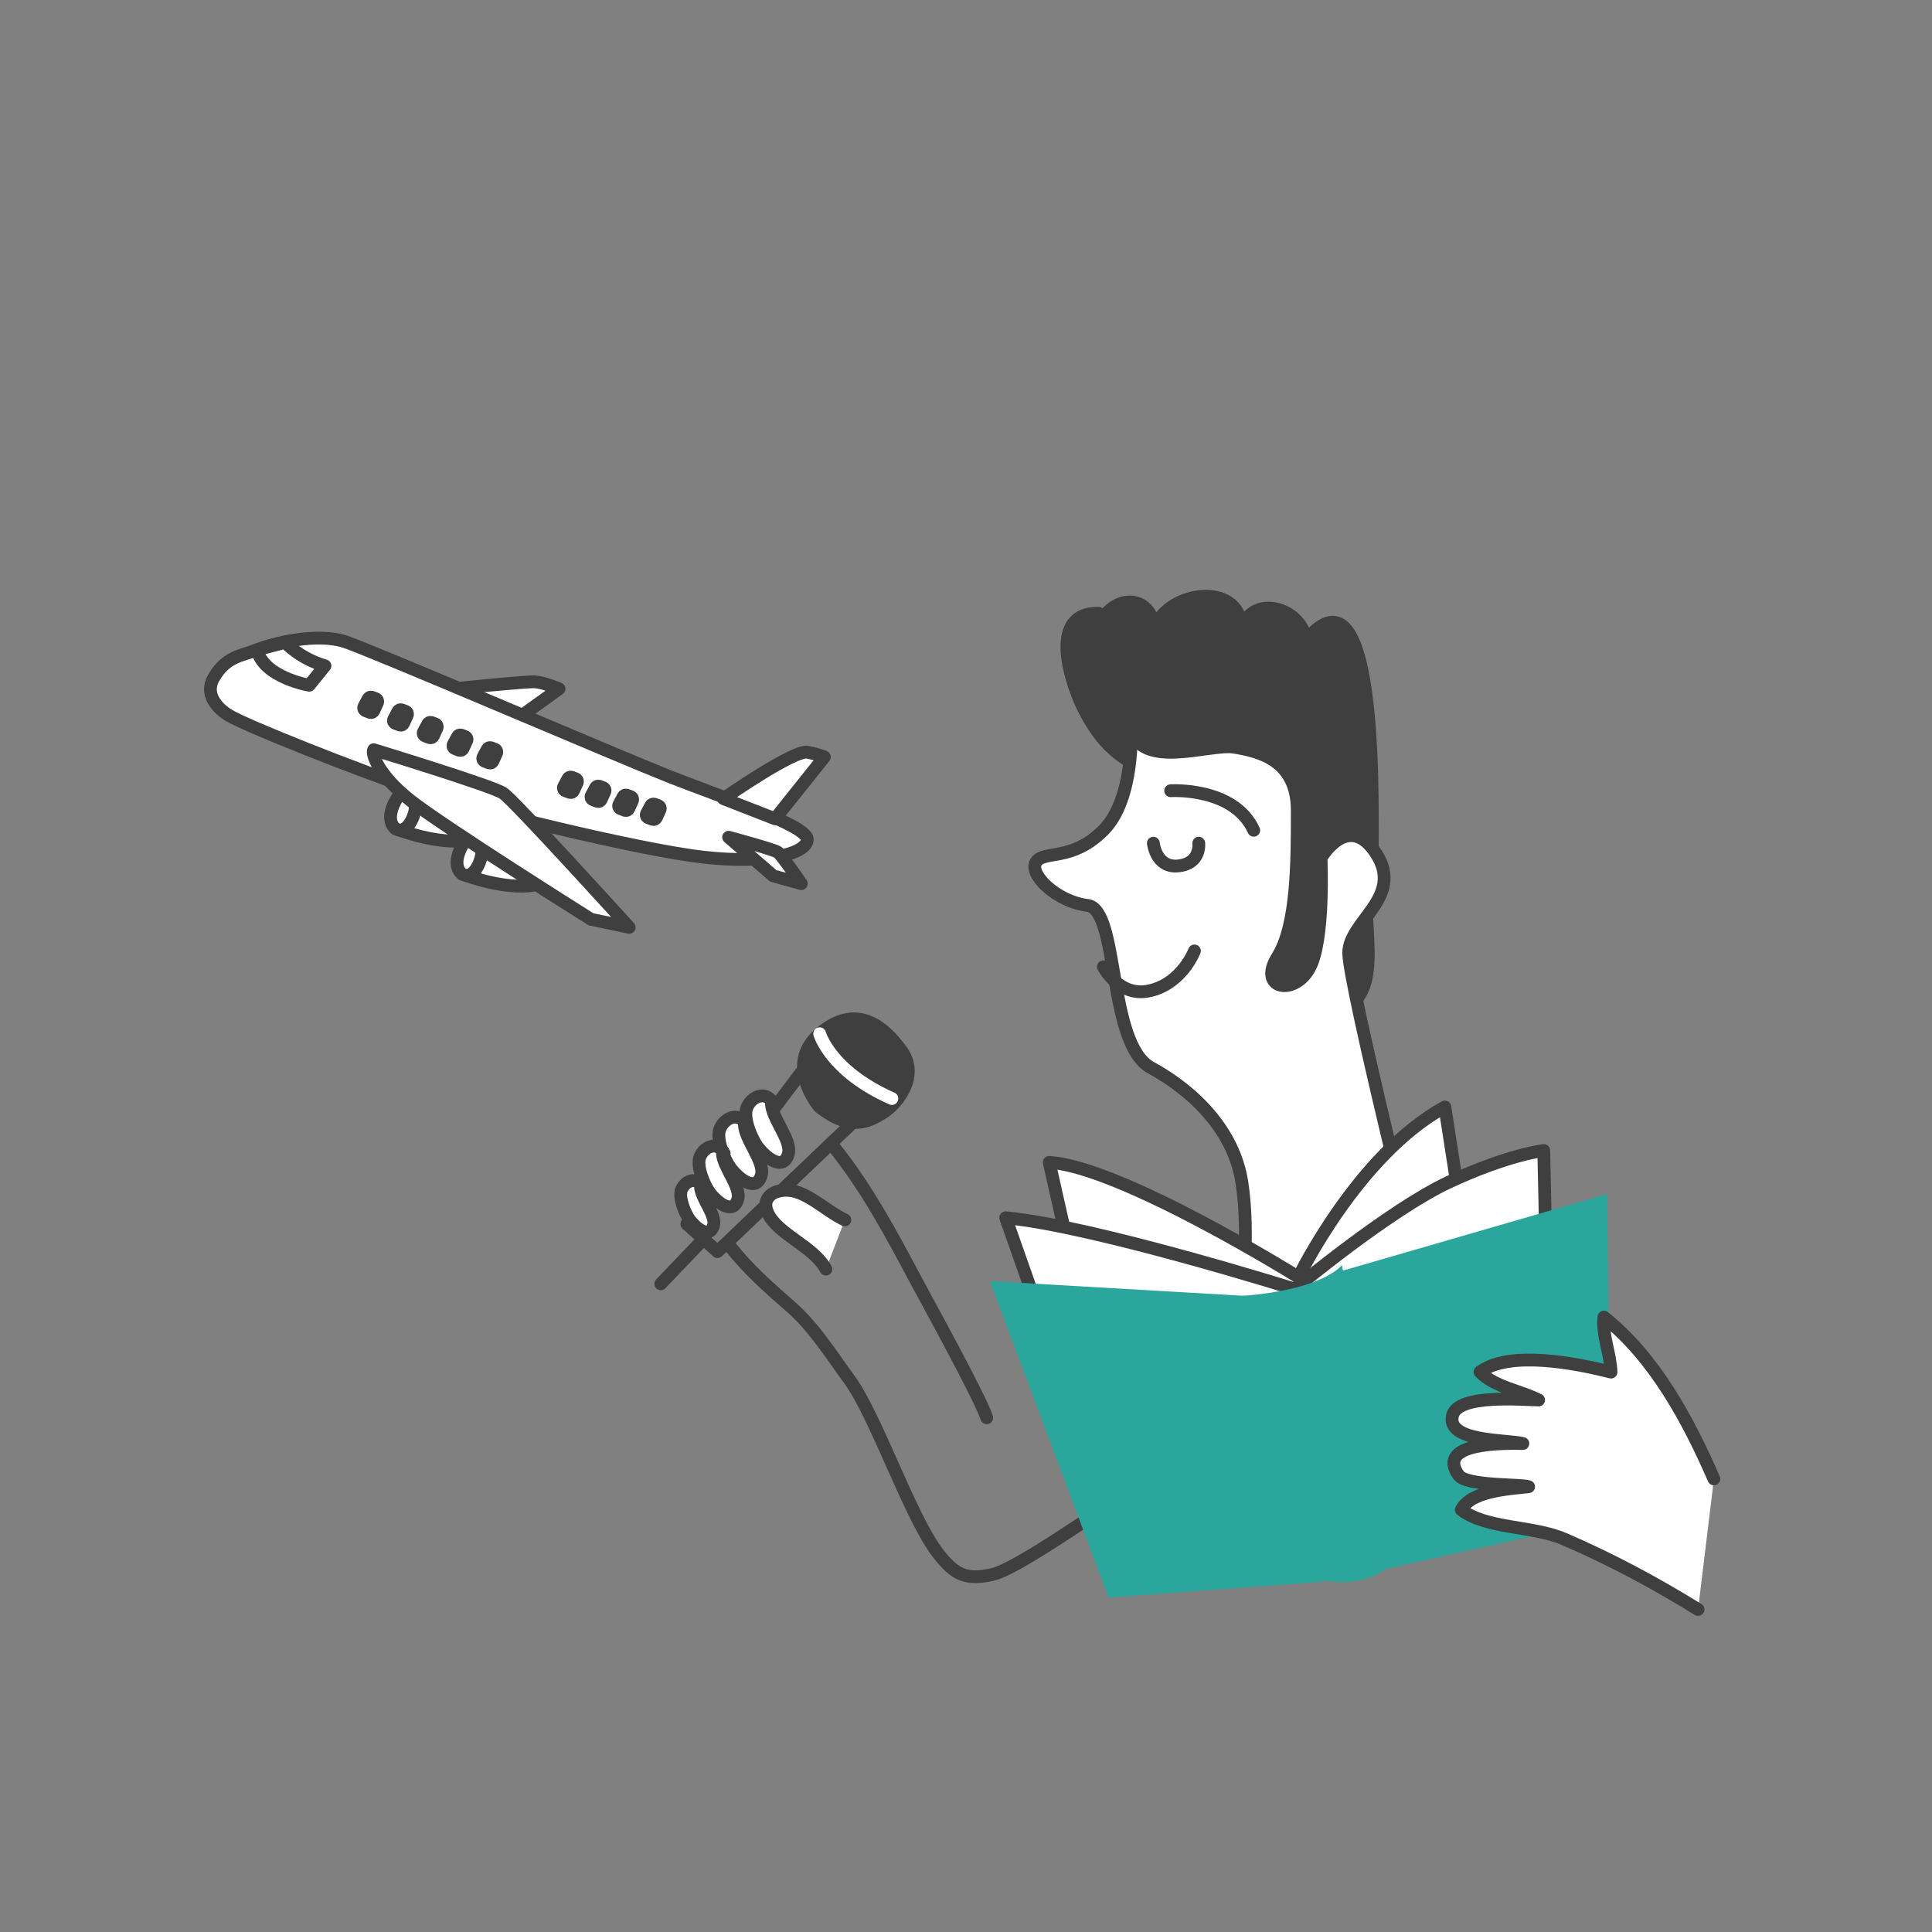 <?xml version="1.0" encoding="UTF-8"?>
<svg xmlns="http://www.w3.org/2000/svg" id="a" width="220" height="220" viewBox="0 0 220 220">
  <rect x="0" y="0" width="220" height="220" fill="#808080" stroke="none"/>
  <defs>
    <style>.b{fill:#3f3f3f;}.b,.c,.d{stroke:#3f3f3f;}.b,.c,.d,.e{stroke-linecap:round;stroke-linejoin:round;stroke-width:1.456px;}.c{fill:#fff;}.f{fill:#2ba69d;stroke-width:0px;}.d,.e{fill:none;}.e{stroke:#fff;}</style>
  </defs>
  <polyline class="d" points="91.206 122.156 78.211 139.382 81.703 142.523 97.554 127.4"></polyline>
  <path class="b" d="M93.285,126.019s-4.069-4.785.052-8.306c4.122-3.521,7.296-.899,9.345,1.984,2.049,2.883-.573,6.057-2.129,7.009s-3.632,2.223-7.268-.687Z"></path>
  <path class="e" d="M93.337,117.713s1.185,4.267,8.224,7.377"></path>
  <line class="d" x1="79.856" y1="141.37" x2="75.245" y2="146.189"></line>
  <path class="c" d="M96.206,138.914c-1.957-.89-4.24-3.192-6.35-3.362-1.776-.143-3.213.85-2.423,2.576,1.12,2.445,5.221,3.783,6.614,6.395"></path>
  <path class="c" d="M87.842,125.674c.065,1.705,2.364,4.206,1.924,5.732-.599,2.078-2.688.294-3.524-.851-.671-.92-1.686-3.338-1.172-4.479.641-1.422,2.33-1.83,2.994-.371"></path>
  <path class="c" d="M84.769,128.094c.065,1.705,2.364,4.206,1.924,5.732-.599,2.078-2.688.294-3.524-.851-.671-.92-1.686-3.338-1.172-4.479.641-1.422,2.33-1.83,2.994-.371"></path>
  <path class="c" d="M82.256,131.315c.06,1.559,2.161,3.846,1.759,5.241-.548,1.9-2.458.269-3.222-.778-.614-.841-1.542-3.052-1.071-4.096.586-1.3,2.13-1.673,2.738-.339"></path>
  <path class="c" d="M79.763,135.12c.051,1.318,1.828,3.253,1.488,4.433-.463,1.607-2.079.228-2.725-.658-.519-.711-1.304-2.581-.906-3.464.495-1.1,1.802-1.415,2.316-.287"></path>
  <path class="d" d="M94.889,130.538c3.719,4.54,6.753,10.249,9.528,15.473,1.066,2.006,7.255,13.212,7.94,15.435"></path>
  <path class="d" d="M83.054,141.832c2.113,2.693,4.459,4.762,6.974,6.953,2.651,2.309,4.602,5.449,6.673,8.278,3.117,4.258,6.928,15.762,10.178,19.9,1.852,2.358,3.137,3.012,6.141,2.322,2.536-.582,10.011-5.833,12.159-7.153"></path>
  <path class="b" d="M156.282,97.248c-.152-2.091,1.135-34.756-7.557-24.362-.571-3.891-6.535-5.311-7.322-1.003.095-5.79-8.306-4.688-9.911-.439-.733-4.289-5.359-3.396-6.318-.035-.045-.453-.075-1.142-.045-1.573-5.953-.17-3.161,8.123-1.61,11.093,2.424,4.645,4.774,5.833,9.373,7.963,10.449,4.841,14.826,8.01,10.76,18.101-.849,2.108-2.352,4.799-.662,6.944,1.517,1.926,8.789,1.944,10.593.676,4.376-3.077.54-11.449,2.699-17.366Z"></path>
  <path class="c" d="M128.801,82.831s.451,8.109-3.154,11.713-6.758,2.253-7.659,3.604,2.253,4.505,5.857,4.956c3.604.451,2.253,15.768,7.208,18.471,4.956,2.703,9.461,7.208,10.362,13.065.901,5.857,0,12.614,0,12.614l20.724-.901s-8.56-34.239-8.56-37.843,6.307-6.307,3.154-11.263c-3.154-4.956-6.307.451-6.307.451,0,0,.451,9.461-1.352,12.614-1.802,3.154-5.857,2.253-3.604-1.352,2.253-3.604,2.253-10.812,2.253-16.669s-4.505-6.758-7.208-7.208c-2.703-.451-10.812,2.703-11.713-2.253Z"></path>
  <path class="d" d="M131.334,96.014s.287,2.873,2.873,2.586,2.298-2.586,2.298-2.586"></path>
  <path class="d" d="M133.306,90.04s7.208-.451,9.461,4.505"></path>
  <path class="d" d="M125.647,110.087s1.802,3.604,5.406,2.703c3.604-.901,4.956-4.505,4.956-4.505"></path>
  <path class="c" d="M123.533,150.385l-4.055-18.02c8.109.451,28.382,13.065,28.382,13.065,0,0,6.758-13.966,16.669-19.372l4.055,26.13"></path>
  <path class="c" d="M120.379,155.34l-5.857-16.669c9.911.901,32.887,8.109,32.887,8.109,0,0,10.812-9.01,17.57-12.164,6.758-3.154,10.812-3.604,10.812-3.604l.451,21.174"></path>
  <path class="f" d="M138.85,147.682s10.362,0,13.966-3.604l5.857,33.788s-3.154,4.055-10.812,1.352l-9.01-31.536Z"></path>
  <polygon class="f" points="143.806 147.682 112.72 145.88 126.236 181.921 150.563 180.119 143.806 147.682"></polygon>
  <polygon class="f" points="151.915 144.979 183 135.969 183.451 172.91 157.321 178.767 151.915 144.979"></polygon>
  <path class="c" d="M193.362,183.272c-4.842-2.997-9.958-5.743-15.23-8.009-3.625-1.558-8.879-1.138-11.733-3.342,1.092-2.122,5.199-2.356,7.667-2.627-.766-.308-7.09-.051-7.98-1.319-2.672-3.81,5.427-3.622,7.326-3.601-1.814-.451-8.761-.163-8.012-3.187.612-2.471,7.917-1.798,9.804-1.768-2.156-1.086-5.034-1.483-6.675-3.189,3.378-2.498,10.95-.99,14.922.012-.064-2.099-1.022-4.151-.811-6.261,5.822,4.638,9.613,11.753,12.525,18.425"></path>
  <path class="c" d="M51.709,78.428s8.183-.849,9.202-.786,2.749.795,2.749.795l-4.399,3.157"></path>
  <path class="c" d="M45.079,94.381s4.095,1.625,7.474,1.377c3.379-.248.082-2.923-1.68-3.706-1.762-.783-4.525-1.759-4.525-1.759"></path>
  <path class="c" d="M45.079,94.381s-1.298-.757-.1-3.097c1.106-2.159,2.559-.267,2.266,1.057-.293,1.324-1.158,2.589-2.166,2.04Z"></path>
  <path class="c" d="M52.656,99.545s4.104,1.602,7.482,1.334.065-2.923-1.701-3.696-4.535-1.733-4.535-1.733"></path>
  <path class="c" d="M52.656,99.545s-1.302-.749-.118-3.097c1.093-2.166,2.558-.281,2.272,1.044s-1.143,2.595-2.155,2.052Z"></path>
  <path class="c" d="M25.991,81.418s-3.069-1.758-1.655-4.234c1.414-2.476,3.233-2.513,4.935-3.196s6.779-2.02,10.086-.895c3.307,1.125,30.972,12.99,36.729,15.279,5.757,2.289,15.718,5.56,15.834,7.168s-4.46,2.893-11.735,2.079c-7.275-.815-26.132-5.39-32.852-7.681-6.719-2.29-19.499-7.345-21.342-8.521Z"></path>
  <path class="c" d="M42.555,85.37s13.492,4.119,14.743,4.952c1.251.832,14.346,15.273,14.346,15.273l-4.349-.916s-16.739-10.518-20.544-13.516c-3.805-2.998-4.461-5.411-4.197-5.793Z"></path>
  <path class="c" d="M32.475,73.149s1.606,1.808,4.531,2.669l-1.796,2.212s-5.206-.878-5.939-4.042l3.204-.839Z"></path>
  <path class="c" d="M41.935,79.556l-.481.895c-.098.182-.013.408.18.481l.496.187c.168.063.357-.015.431-.178l.418-.919c.082-.18-.006-.391-.19-.461l-.433-.163c-.16-.06-.34.007-.421.158Z"></path>
  <path class="c" d="M45.325,80.993l-.481.895c-.098.182-.013.408.18.481l.496.187c.168.063.357-.015.431-.178l.418-.919c.082-.18-.006-.391-.19-.461l-.433-.163c-.16-.06-.34.007-.421.158Z"></path>
  <path class="c" d="M48.715,82.431l-.481.895c-.098.182-.013.408.18.481l.496.187c.168.063.357-.015.431-.178l.418-.919c.082-.18-.006-.391-.19-.461l-.433-.163c-.16-.06-.34.007-.421.158Z"></path>
  <path class="c" d="M52.105,83.868l-.481.895c-.098.182-.013.408.18.481l.496.187c.168.063.357-.015.431-.178l.418-.919c.082-.18-.006-.391-.19-.461l-.433-.163c-.16-.06-.34.007-.421.158Z"></path>
  <path class="c" d="M55.495,85.306l-.481.895c-.098.182-.013.408.18.481l.496.187c.168.063.357-.015.431-.178l.418-.919c.082-.18-.006-.391-.19-.461l-.433-.163c-.16-.06-.34.007-.421.158Z"></path>
  <path class="c" d="M64.678,88.664l-.481.895c-.098.182-.013.408.18.481l.496.187c.168.063.357-.015.431-.178l.418-.919c.082-.18-.006-.391-.19-.461l-.433-.163c-.16-.06-.34.007-.421.158Z"></path>
  <path class="c" d="M67.823,89.688l-.481.895c-.098.182-.013.408.18.481l.496.187c.168.063.357-.015.431-.178l.418-.919c.082-.18-.006-.391-.19-.461l-.433-.163c-.16-.06-.34.007-.421.158Z"></path>
  <path class="c" d="M70.967,90.712l-.481.895c-.098.182-.013.408.18.481l.496.187c.168.063.357-.015.431-.178l.418-.919c.082-.18-.006-.391-.19-.461l-.433-.163c-.16-.06-.34.007-.421.158Z"></path>
  <path class="c" d="M74.112,91.736l-.481.895c-.098.182-.013.408.18.481l.496.187c.168.063.357-.015.431-.178l.418-.919c.082-.18-.006-.391-.19-.461l-.433-.163c-.16-.06-.34.007-.421.158Z"></path>
  <path class="c" d="M82.378,90.943s8.058-5.63,9.613-5.285c1.555.345,1.88.548,1.88.548l-5.617,7.031-5.876-2.294Z"></path>
  <path class="c" d="M82.97,95.338s5.174,1.387,5.613,1.713,2.666,3.572,2.666,3.572l-3.198-.884-5.082-4.402Z"></path>
</svg>
